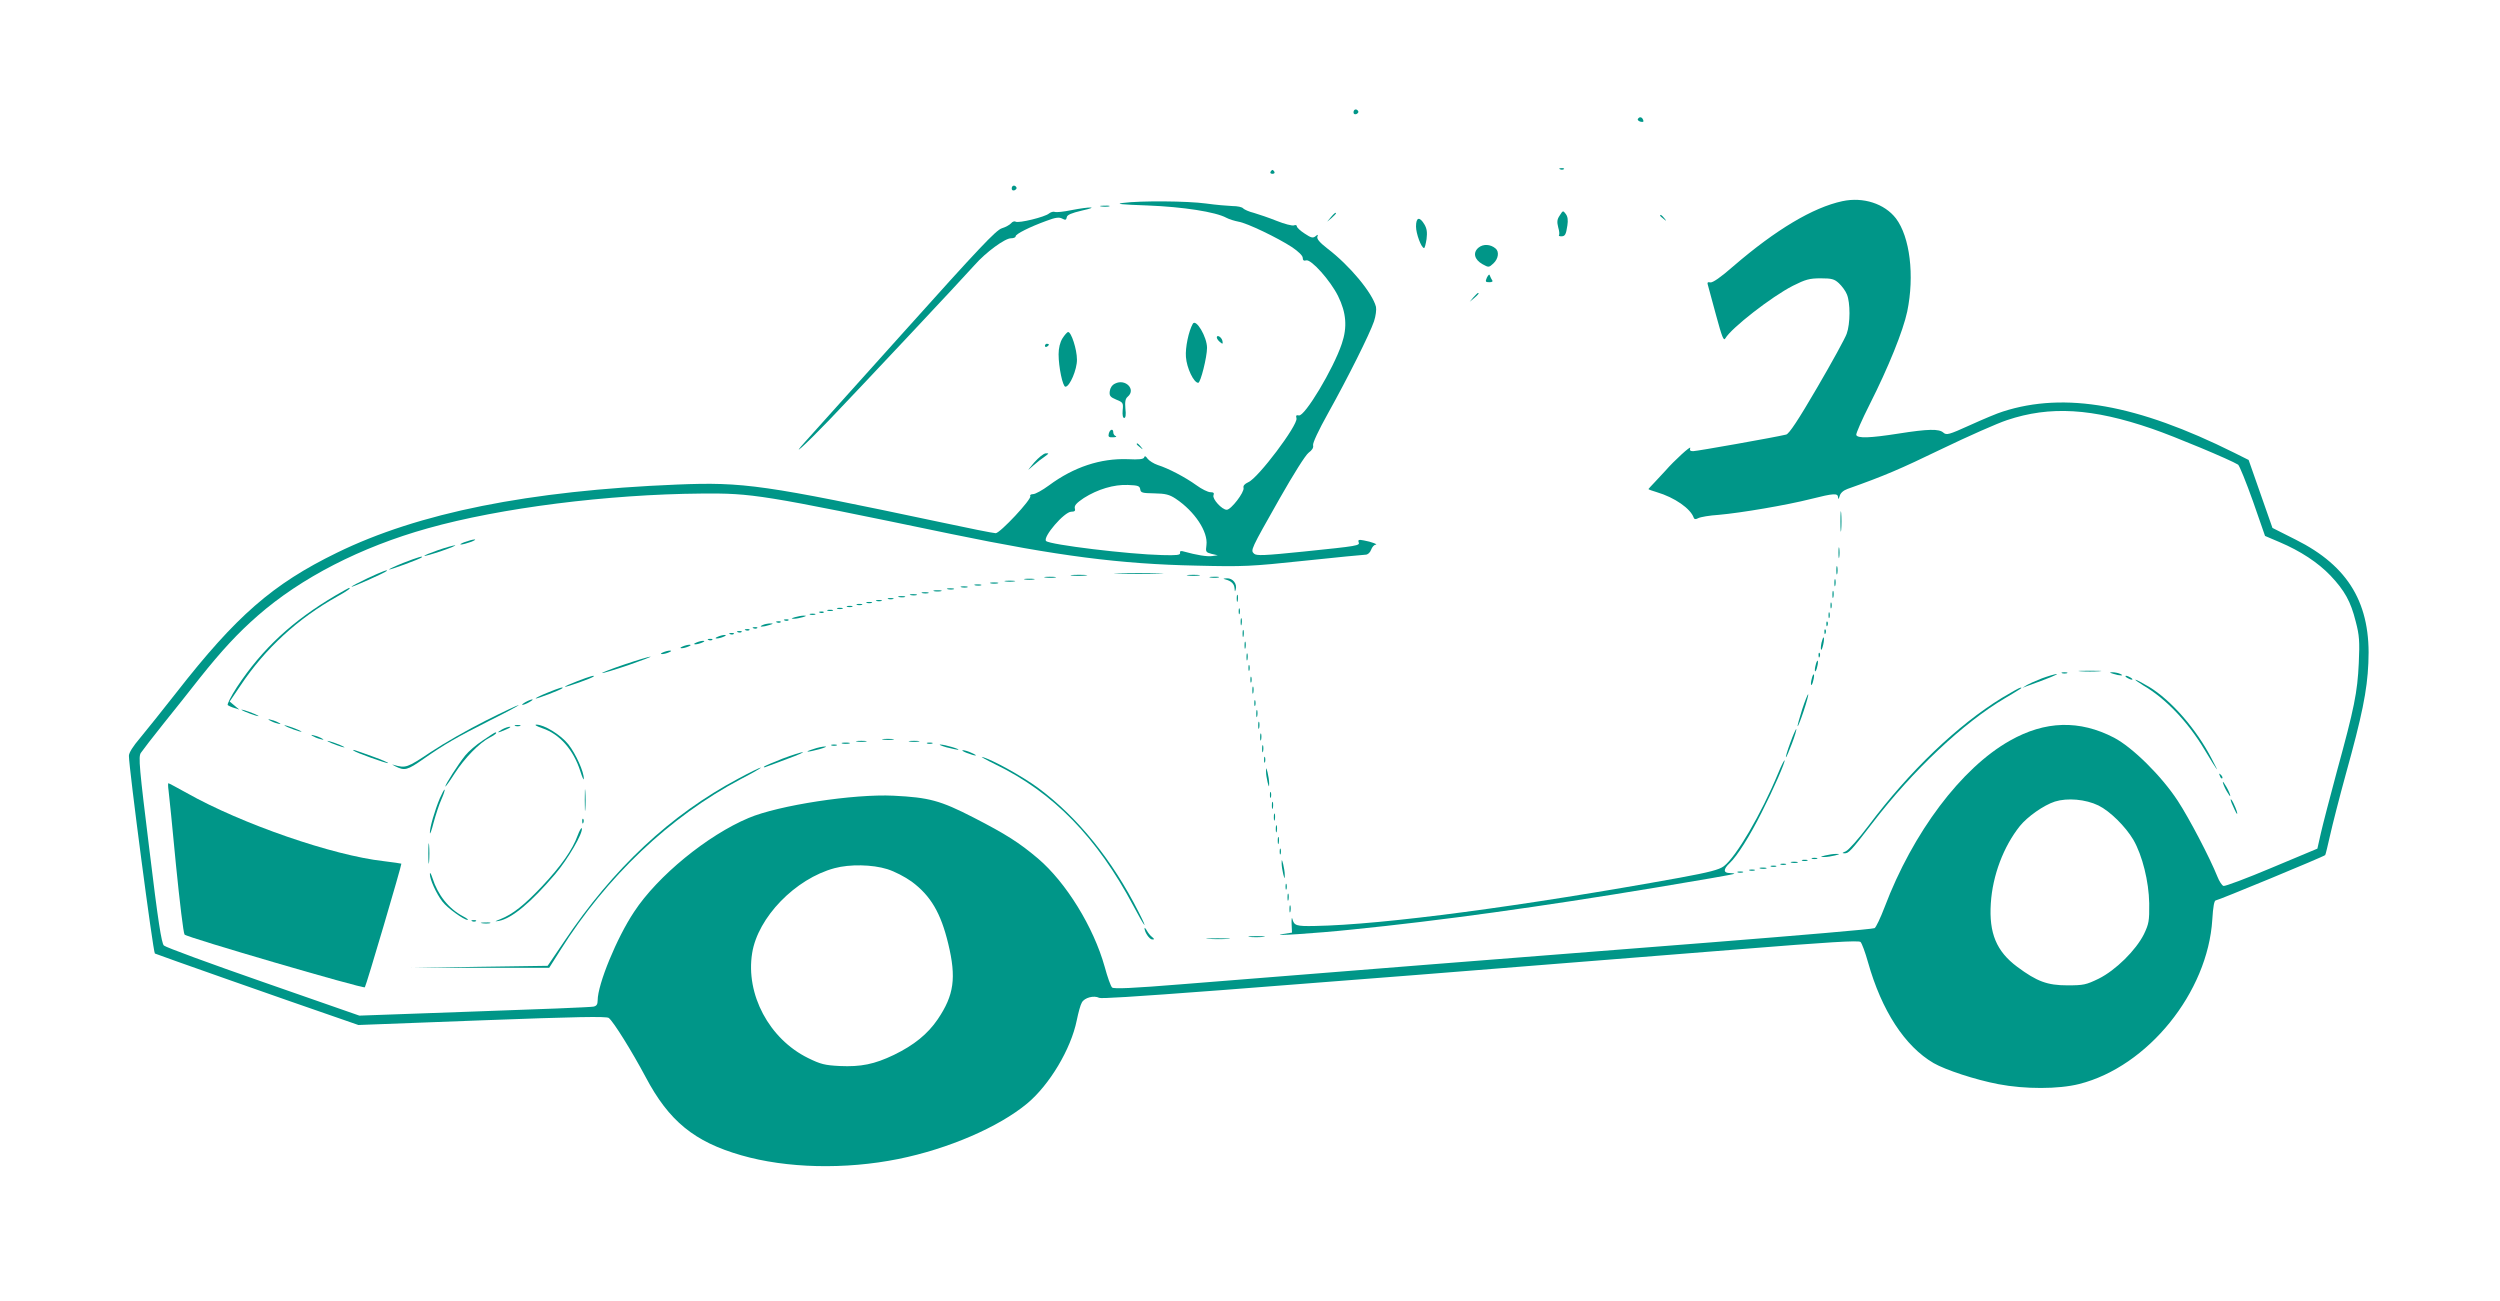 <?xml version="1.0" standalone="no"?>
<!DOCTYPE svg PUBLIC "-//W3C//DTD SVG 20010904//EN"
 "http://www.w3.org/TR/2001/REC-SVG-20010904/DTD/svg10.dtd">
<svg version="1.0" xmlns="http://www.w3.org/2000/svg"
 width="1280pt" height="666pt" viewBox="0 0 1280 666"
 preserveAspectRatio="xMidYMid meet">
<g transform="translate(0,666) scale(0.1,-0.1)"
fill="#009688" stroke="none">
<path d="M6930 6085 c0 -9 6 -12 15 -9 8 4 12 10 9 15 -8 14 -24 10 -24 -6z"/>
<path d="M8386 6051 c-3 -5 3 -11 13 -14 14 -3 18 -1 14 9 -6 16 -19 18 -27 5z"/>
<path d="M7988 5793 c7 -3 16 -2 19 1 4 3 -2 6 -13 5 -11 0 -14 -3 -6 -6z"/>
<path d="M6505 5780 c-3 -5 1 -10 10 -10 9 0 13 5 10 10 -3 6 -8 10 -10 10 -2
0 -7 -4 -10 -10z"/>
<path d="M5180 5695 c0 -9 6 -12 15 -9 8 4 12 10 9 15 -8 14 -24 10 -24 -6z"/>
<path d="M9433 5630 c-150 -32 -341 -146 -557 -332 -66 -58 -107 -86 -119 -84
-13 3 -17 0 -13 -12 2 -9 21 -79 42 -155 31 -114 39 -135 48 -119 30 52 236
213 346 269 64 32 84 38 142 38 57 0 70 -4 93 -25 15 -14 34 -39 41 -57 18
-42 18 -150 -1 -202 -8 -23 -76 -147 -152 -277 -95 -163 -143 -236 -158 -239
-57 -14 -458 -85 -476 -85 -15 0 -19 4 -15 16 6 16 -82 -64 -127 -116 -12 -13
-37 -40 -54 -58 -18 -19 -33 -35 -33 -36 0 -2 19 -9 43 -16 91 -27 173 -84
189 -131 3 -8 10 -9 23 -2 11 6 58 14 105 17 114 10 349 50 471 81 119 30 139
31 140 8 1 -12 3 -9 8 7 4 16 19 29 41 37 189 67 268 101 481 204 135 65 286
132 335 148 220 74 437 61 742 -44 114 -39 401 -159 441 -184 7 -5 41 -89 76
-187 l62 -178 75 -32 c106 -45 196 -104 260 -171 73 -77 104 -134 129 -234 19
-72 21 -102 16 -214 -7 -150 -23 -230 -112 -554 -35 -130 -72 -272 -82 -316
l-18 -80 -234 -98 c-128 -54 -240 -96 -247 -93 -8 3 -22 25 -31 48 -38 95
-144 298 -203 388 -84 128 -231 273 -326 323 -177 92 -353 87 -533 -15 -249
-140 -497 -470 -642 -853 -21 -55 -44 -103 -51 -107 -7 -5 -384 -37 -838 -73
-847 -66 -2085 -164 -2705 -214 -257 -21 -353 -25 -361 -17 -7 6 -24 54 -38
106 -57 204 -198 432 -341 554 -97 82 -163 124 -330 210 -171 88 -229 103
-410 112 -203 10 -589 -49 -742 -114 -210 -88 -466 -297 -586 -480 -89 -133
-187 -372 -187 -454 0 -21 -6 -29 -22 -32 -13 -3 -287 -14 -611 -25 l-587 -21
-493 172 c-270 94 -499 178 -508 187 -12 12 -30 125 -74 490 -52 422 -57 476
-44 496 8 12 60 80 117 151 57 71 141 176 186 234 111 139 193 228 296 318
222 194 527 351 870 447 373 105 922 174 1401 178 261 2 302 -4 1279 -207 547
-113 866 -154 1255 -162 243 -6 280 -4 554 25 162 17 302 31 313 31 11 0 23
11 28 25 5 14 15 25 22 26 18 0 -19 15 -59 22 -25 5 -31 3 -27 -8 8 -19 0 -20
-281 -49 -205 -21 -242 -22 -254 -11 -19 18 -19 18 131 283 71 125 132 222
148 234 18 13 26 26 23 38 -3 11 28 77 76 163 102 183 214 407 236 472 9 27
13 60 10 74 -18 71 -134 211 -248 298 -40 31 -56 50 -52 61 4 12 3 13 -10 2
-13 -10 -22 -8 -55 14 -22 14 -40 31 -40 37 0 6 -7 9 -15 5 -9 -3 -48 7 -88
23 -40 16 -93 34 -117 41 -25 6 -49 17 -55 23 -5 7 -30 12 -55 12 -25 1 -85 6
-135 13 -96 13 -334 15 -425 3 -42 -5 -11 -8 125 -13 182 -7 349 -33 404 -63
15 -8 42 -16 62 -20 44 -7 200 -82 275 -131 32 -22 54 -43 54 -54 0 -13 6 -17
18 -13 26 6 124 -104 163 -183 42 -85 48 -159 19 -244 -43 -129 -191 -375
-220 -367 -13 3 -16 0 -12 -15 8 -34 -197 -307 -247 -327 -19 -9 -27 -18 -24
-29 5 -22 -64 -112 -86 -112 -25 0 -75 56 -68 74 5 12 0 16 -16 16 -12 0 -45
16 -72 36 -57 41 -143 86 -197 103 -21 7 -44 22 -52 32 -10 14 -15 17 -18 7
-3 -9 -26 -12 -84 -9 -139 5 -276 -40 -403 -134 -34 -25 -70 -45 -82 -45 -11
0 -17 -5 -14 -10 9 -15 -155 -190 -177 -190 -11 0 -137 25 -281 56 -907 192
-1009 207 -1352 193 -757 -31 -1323 -145 -1740 -349 -330 -161 -516 -324 -822
-716 -73 -93 -157 -198 -187 -234 -35 -41 -56 -74 -56 -90 0 -61 124 -1006
133 -1012 9 -5 679 -241 947 -333 l95 -33 634 24 c480 18 637 21 648 12 25
-20 118 -170 189 -303 119 -225 249 -331 489 -400 232 -67 532 -74 805 -19
256 52 513 163 659 284 114 95 224 278 254 426 8 39 19 80 26 91 13 25 62 38
89 24 18 -9 566 32 3267 248 473 38 623 47 631 38 7 -7 24 -53 38 -103 70
-249 189 -431 336 -517 61 -35 212 -85 332 -108 135 -26 308 -26 414 1 351 89
658 469 681 842 4 67 10 98 18 98 11 0 553 224 560 232 2 2 13 48 25 101 12
54 48 195 81 315 82 295 109 425 115 567 15 302 -100 496 -372 632 l-119 60
-61 174 -61 174 -74 37 c-498 248 -867 313 -1184 211 -27 -8 -103 -40 -169
-70 -108 -49 -120 -52 -136 -38 -22 20 -78 19 -230 -5 -147 -23 -209 -25 -216
-7 -2 7 29 78 69 157 96 190 171 376 192 475 38 184 14 382 -58 477 -58 75
-167 111 -274 88z m-3595 -1475 c2 -18 11 -20 72 -21 57 -1 77 -6 109 -27 98
-65 167 -170 158 -238 -5 -35 -3 -37 27 -45 l31 -7 -28 -4 c-25 -4 -81 5 -145
23 -16 5 -22 3 -20 -7 2 -11 -16 -13 -92 -11 -172 4 -575 53 -594 72 -19 19
93 150 129 150 18 0 22 5 18 18 -3 14 9 27 46 52 71 45 154 70 226 67 52 -2
60 -5 63 -22z m4906 -1619 c59 -29 138 -107 179 -176 46 -80 79 -213 81 -325
1 -91 -2 -105 -27 -158 -41 -82 -145 -185 -232 -228 -64 -31 -77 -34 -160 -34
-103 0 -156 20 -257 95 -106 79 -145 172 -135 325 9 143 65 291 149 396 39 48
121 106 179 125 64 20 157 12 223 -20z m-6201 -326 c38 -12 90 -39 125 -64 97
-72 149 -160 187 -318 42 -174 30 -263 -54 -387 -51 -75 -121 -132 -224 -182
-100 -48 -169 -62 -278 -57 -76 4 -97 9 -162 41 -199 98 -320 326 -286 537 29
183 221 381 422 435 78 21 193 19 270 -5z"/>
<path d="M5638 5603 c12 -2 30 -2 40 0 9 3 -1 5 -23 4 -22 0 -30 -2 -17 -4z"/>
<path d="M5485 5584 c-38 -8 -76 -12 -84 -9 -8 3 -21 -1 -30 -8 -20 -18 -156
-51 -171 -42 -6 4 -17 0 -23 -8 -7 -8 -28 -20 -48 -26 -30 -10 -118 -103 -500
-529 -255 -284 -482 -537 -504 -561 -87 -96 -1 -18 121 109 160 167 683 724
744 793 57 65 155 137 186 137 13 0 24 4 24 10 0 12 72 48 157 79 47 18 66 20
81 12 17 -9 21 -8 24 7 2 12 23 21 78 34 91 20 44 21 -55 2z"/>
<path d="M7986 5557 c-14 -20 -15 -33 -8 -61 6 -19 7 -37 4 -40 -3 -3 2 -6 11
-6 20 0 25 8 32 56 4 26 2 45 -8 58 -14 19 -15 19 -31 -7z"/>
<path d="M6814 5548 l-19 -23 23 19 c12 11 22 21 22 23 0 8 -8 2 -26 -19z"/>
<path d="M8500 5556 c0 -2 8 -10 18 -17 15 -13 16 -12 3 4 -13 16 -21 21 -21
13z"/>
<path d="M7250 5500 c0 -36 27 -109 41 -110 4 0 9 21 13 46 4 34 2 53 -11 75
-25 42 -43 37 -43 -11z"/>
<path d="M7570 5392 c-30 -25 -22 -61 21 -85 31 -17 32 -17 55 4 26 24 31 61
11 77 -26 22 -63 24 -87 4z"/>
<path d="M7613 5239 c-9 -21 -8 -24 13 -24 13 0 19 4 14 10 -4 6 -9 16 -12 24
-2 9 -7 5 -15 -10z"/>
<path d="M7544 5138 l-19 -23 23 19 c21 18 27 26 19 26 -2 0 -12 -10 -23 -22z"/>
<path d="M6107 5002 c-21 -37 -39 -122 -35 -170 4 -56 40 -132 63 -132 12 0
45 132 45 179 0 56 -57 152 -73 123z"/>
<path d="M5440 4928 c-13 -21 -20 -51 -20 -82 0 -65 21 -166 35 -166 22 0 60
89 59 139 0 52 -29 141 -45 141 -5 0 -18 -15 -29 -32z"/>
<path d="M6230 4932 c0 -5 7 -16 16 -23 14 -12 16 -11 13 5 -4 20 -29 35 -29
18z"/>
<path d="M5350 4889 c0 -5 5 -7 10 -4 6 3 10 8 10 11 0 2 -4 4 -10 4 -5 0 -10
-5 -10 -11z"/>
<path d="M5709 4696 c-15 -7 -25 -22 -27 -39 -3 -23 2 -30 33 -43 35 -14 37
-17 33 -55 -2 -24 1 -39 8 -39 7 0 10 16 6 48 -3 36 0 51 12 61 44 37 -12 94
-65 67z"/>
<path d="M5677 4440 c-4 -16 0 -20 21 -19 15 0 21 3 15 6 -7 2 -13 11 -13 19
0 21 -17 17 -23 -6z"/>
<path d="M5820 4386 c0 -2 8 -10 18 -17 15 -13 16 -12 3 4 -13 16 -21 21 -21
13z"/>
<path d="M5295 4292 c-38 -46 -39 -46 -5 -16 19 17 46 38 60 47 21 15 22 17 5
16 -11 0 -38 -22 -60 -47z"/>
<path d="M9423 3990 c0 -47 2 -66 4 -42 2 23 2 61 0 85 -2 23 -4 4 -4 -43z"/>
<path d="M2380 3885 c-19 -7 -28 -13 -20 -13 8 0 31 6 50 13 19 7 28 13 20 13
-8 0 -31 -6 -50 -13z"/>
<path d="M2242 3843 c-40 -14 -72 -27 -69 -29 2 -2 41 9 88 25 46 16 77 29 69
29 -8 0 -48 -11 -88 -25z"/>
<path d="M9413 3830 c0 -25 2 -35 4 -22 2 12 2 32 0 45 -2 12 -4 2 -4 -23z"/>
<path d="M2067 3779 c-43 -17 -77 -33 -75 -35 4 -3 159 54 167 62 11 10 -20 1
-92 -27z"/>
<path d="M9402 3740 c0 -19 2 -27 5 -17 2 9 2 25 0 35 -3 9 -5 1 -5 -18z"/>
<path d="M1883 3700 c-46 -22 -83 -41 -83 -44 0 -5 170 71 179 80 12 11 -21
-1 -96 -36z"/>
<path d="M5728 3723 c56 -2 148 -2 205 0 56 1 10 3 -103 3 -113 0 -159 -2
-102 -3z"/>
<path d="M5487 3713 c18 -2 50 -2 70 0 21 2 7 4 -32 4 -38 0 -55 -2 -38 -4z"/>
<path d="M6083 3713 c15 -2 39 -2 55 0 15 2 2 4 -28 4 -30 0 -43 -2 -27 -4z"/>
<path d="M5353 3703 c15 -2 37 -2 50 0 12 2 0 4 -28 4 -27 0 -38 -2 -22 -4z"/>
<path d="M6198 3703 c12 -2 30 -2 40 0 9 3 -1 5 -23 4 -22 0 -30 -2 -17 -4z"/>
<path d="M5248 3693 c12 -2 32 -2 45 0 12 2 2 4 -23 4 -25 0 -35 -2 -22 -4z"/>
<path d="M6275 3693 c30 -8 45 -23 46 -47 1 -16 2 -17 6 -4 8 29 -15 58 -45
57 -21 -1 -22 -2 -7 -6z"/>
<path d="M9392 3675 c0 -16 2 -22 5 -12 2 9 2 23 0 30 -3 6 -5 -1 -5 -18z"/>
<path d="M5148 3683 c12 -2 32 -2 45 0 12 2 2 4 -23 4 -25 0 -35 -2 -22 -4z"/>
<path d="M5073 3673 c9 -2 25 -2 35 0 9 3 1 5 -18 5 -19 0 -27 -2 -17 -5z"/>
<path d="M4993 3663 c9 -2 23 -2 30 0 6 3 -1 5 -18 5 -16 0 -22 -2 -12 -5z"/>
<path d="M4923 3653 c9 -2 23 -2 30 0 6 3 -1 5 -18 5 -16 0 -22 -2 -12 -5z"/>
<path d="M1719 3612 c-221 -130 -376 -273 -506 -470 -30 -46 -51 -88 -47 -92
5 -4 20 -11 34 -15 l25 -8 -25 21 -24 20 56 83 c126 189 294 343 495 455 54
30 72 44 60 44 -1 0 -32 -17 -68 -38z"/>
<path d="M4853 3643 c9 -2 23 -2 30 0 6 3 -1 5 -18 5 -16 0 -22 -2 -12 -5z"/>
<path d="M4783 3633 c9 -2 25 -2 35 0 9 3 1 5 -18 5 -19 0 -27 -2 -17 -5z"/>
<path d="M9382 3615 c0 -16 2 -22 5 -12 2 9 2 23 0 30 -3 6 -5 -1 -5 -18z"/>
<path d="M4723 3623 c9 -2 23 -2 30 0 6 3 -1 5 -18 5 -16 0 -22 -2 -12 -5z"/>
<path d="M4663 3613 c9 -2 23 -2 30 0 6 3 -1 5 -18 5 -16 0 -22 -2 -12 -5z"/>
<path d="M6332 3595 c0 -16 2 -22 5 -12 2 9 2 23 0 30 -3 6 -5 -1 -5 -18z"/>
<path d="M4603 3603 c9 -2 23 -2 30 0 6 3 -1 5 -18 5 -16 0 -22 -2 -12 -5z"/>
<path d="M4548 3593 c6 -2 18 -2 25 0 6 3 1 5 -13 5 -14 0 -19 -2 -12 -5z"/>
<path d="M4488 3583 c6 -2 18 -2 25 0 6 3 1 5 -13 5 -14 0 -19 -2 -12 -5z"/>
<path d="M4438 3573 c6 -2 18 -2 25 0 6 3 1 5 -13 5 -14 0 -19 -2 -12 -5z"/>
<path d="M9372 3560 c0 -14 2 -19 5 -12 2 6 2 18 0 25 -3 6 -5 1 -5 -13z"/>
<path d="M4388 3563 c6 -2 18 -2 25 0 6 3 1 5 -13 5 -14 0 -19 -2 -12 -5z"/>
<path d="M4338 3553 c6 -2 18 -2 25 0 6 3 1 5 -13 5 -14 0 -19 -2 -12 -5z"/>
<path d="M4288 3543 c6 -2 18 -2 25 0 6 3 1 5 -13 5 -14 0 -19 -2 -12 -5z"/>
<path d="M6342 3530 c0 -14 2 -19 5 -12 2 6 2 18 0 25 -3 6 -5 1 -5 -13z"/>
<path d="M4238 3533 c6 -2 18 -2 25 0 6 3 1 5 -13 5 -14 0 -19 -2 -12 -5z"/>
<path d="M4198 3523 c7 -3 16 -2 19 1 4 3 -2 6 -13 5 -11 0 -14 -3 -6 -6z"/>
<path d="M9362 3510 c0 -14 2 -19 5 -12 2 6 2 18 0 25 -3 6 -5 1 -5 -13z"/>
<path d="M4148 3513 c6 -2 18 -2 25 0 6 3 1 5 -13 5 -14 0 -19 -2 -12 -5z"/>
<path d="M4070 3500 c-20 -6 -21 -8 -5 -8 11 0 31 4 45 8 20 6 21 8 5 8 -11 0
-31 -4 -45 -8z"/>
<path d="M6352 3475 c0 -16 2 -22 5 -12 2 9 2 23 0 30 -3 6 -5 -1 -5 -18z"/>
<path d="M4018 3483 c7 -3 16 -2 19 1 4 3 -2 6 -13 5 -11 0 -14 -3 -6 -6z"/>
<path d="M3978 3473 c7 -3 16 -2 19 1 4 3 -2 6 -13 5 -11 0 -14 -3 -6 -6z"/>
<path d="M9351 3464 c0 -11 3 -14 6 -6 3 7 2 16 -1 19 -3 4 -6 -2 -5 -13z"/>
<path d="M3905 3460 c-25 -11 1 -11 35 0 20 6 21 8 5 8 -11 0 -29 -3 -40 -8z"/>
<path d="M3858 3443 c7 -3 16 -2 19 1 4 3 -2 6 -13 5 -11 0 -14 -3 -6 -6z"/>
<path d="M3818 3433 c7 -3 16 -2 19 1 4 3 -2 6 -13 5 -11 0 -14 -3 -6 -6z"/>
<path d="M6362 3415 c0 -16 2 -22 5 -12 2 9 2 23 0 30 -3 6 -5 -1 -5 -18z"/>
<path d="M9341 3424 c0 -11 3 -14 6 -6 3 7 2 16 -1 19 -3 4 -6 -2 -5 -13z"/>
<path d="M3778 3423 c7 -3 16 -2 19 1 4 3 -2 6 -13 5 -11 0 -14 -3 -6 -6z"/>
<path d="M3738 3413 c7 -3 16 -2 19 1 4 3 -2 6 -13 5 -11 0 -14 -3 -6 -6z"/>
<path d="M3675 3400 c-13 -5 -14 -9 -5 -9 8 0 24 4 35 9 13 5 14 9 5 9 -8 0
-24 -4 -35 -9z"/>
<path d="M9326 3369 c-8 -42 0 -50 9 -9 4 17 5 34 2 36 -2 3 -7 -10 -11 -27z"/>
<path d="M3628 3383 c7 -3 16 -2 19 1 4 3 -2 6 -13 5 -11 0 -14 -3 -6 -6z"/>
<path d="M3565 3370 c-13 -5 -14 -9 -5 -9 8 0 24 4 35 9 13 5 14 9 5 9 -8 0
-24 -4 -35 -9z"/>
<path d="M6372 3355 c0 -16 2 -22 5 -12 2 9 2 23 0 30 -3 6 -5 -1 -5 -18z"/>
<path d="M3495 3350 c-13 -5 -14 -9 -5 -9 8 0 24 4 35 9 13 5 14 9 5 9 -8 0
-24 -4 -35 -9z"/>
<path d="M3395 3320 c-13 -5 -14 -9 -5 -9 8 0 24 4 35 9 13 5 14 9 5 9 -8 0
-24 -4 -35 -9z"/>
<path d="M6382 3295 c0 -16 2 -22 5 -12 2 9 2 23 0 30 -3 6 -5 -1 -5 -18z"/>
<path d="M9311 3304 c0 -11 3 -14 6 -6 3 7 2 16 -1 19 -3 4 -6 -2 -5 -13z"/>
<path d="M3197 3258 c-65 -22 -117 -42 -114 -44 2 -2 62 16 133 40 71 25 122
44 114 44 -8 0 -68 -18 -133 -40z"/>
<path d="M9296 3254 c-4 -14 -5 -28 -3 -31 3 -2 8 8 11 23 4 14 5 28 3 31 -3
2 -8 -8 -11 -23z"/>
<path d="M6392 3240 c0 -14 2 -19 5 -12 2 6 2 18 0 25 -3 6 -5 1 -5 -13z"/>
<path d="M10653 3223 c26 -2 68 -2 95 0 26 2 4 3 -48 3 -52 0 -74 -1 -47 -3z"/>
<path d="M10558 3213 c6 -2 18 -2 25 0 6 3 1 5 -13 5 -14 0 -19 -2 -12 -5z"/>
<path d="M10820 3210 c34 -11 60 -11 35 0 -11 5 -29 8 -40 8 -16 0 -15 -2 5
-8z"/>
<path d="M9276 3184 c-4 -14 -5 -28 -3 -31 3 -2 8 8 11 23 4 14 5 28 3 31 -3
2 -8 -8 -11 -23z"/>
<path d="M10455 3187 c-33 -13 -69 -29 -80 -36 l-20 -13 20 8 c114 41 167 63
155 63 -8 0 -42 -10 -75 -22z"/>
<path d="M2957 3173 c-37 -14 -66 -27 -64 -29 4 -4 138 44 146 52 9 9 -17 2
-82 -23z"/>
<path d="M6402 3180 c0 -14 2 -19 5 -12 2 6 2 18 0 25 -3 6 -5 1 -5 -13z"/>
<path d="M10890 3190 c8 -5 20 -10 25 -10 6 0 3 5 -5 10 -8 5 -19 10 -25 10
-5 0 -3 -5 5 -10z"/>
<path d="M10973 3151 c115 -67 229 -187 314 -329 71 -118 81 -130 37 -47 -79
153 -207 299 -320 368 -34 20 -66 37 -70 37 -5 0 13 -13 39 -29z"/>
<path d="M6412 3125 c0 -16 2 -22 5 -12 2 9 2 23 0 30 -3 6 -5 -1 -5 -18z"/>
<path d="M2802 3113 c-35 -14 -61 -27 -59 -29 3 -4 128 44 136 52 10 10 -19 1
-77 -23z"/>
<path d="M10250 3087 c-228 -140 -473 -374 -683 -654 -52 -69 -103 -126 -117
-132 -18 -7 -20 -10 -7 -10 22 -1 33 11 144 155 207 270 467 515 680 640 85
51 91 54 77 53 -5 0 -47 -24 -94 -52z"/>
<path d="M9227 3028 c-14 -45 -25 -84 -23 -86 2 -2 16 33 31 78 15 45 25 83
23 85 -2 3 -16 -32 -31 -77z"/>
<path d="M2690 3065 c-14 -8 -20 -14 -15 -14 6 0 21 6 35 14 14 8 21 14 15 14
-5 0 -21 -6 -35 -14z"/>
<path d="M6422 3060 c0 -14 2 -19 5 -12 2 6 2 18 0 25 -3 6 -5 1 -5 -13z"/>
<path d="M2486 2970 c-88 -44 -214 -116 -280 -160 -123 -82 -128 -84 -191 -66
-11 4 -6 0 10 -8 47 -23 60 -20 143 38 109 76 166 109 342 198 85 42 151 78
145 78 -5 0 -82 -36 -169 -80z"/>
<path d="M1255 3016 c17 -7 41 -16 55 -20 20 -5 19 -3 -5 8 -16 7 -41 16 -55
20 -20 5 -19 3 5 -8z"/>
<path d="M6432 3005 c0 -16 2 -22 5 -12 2 9 2 23 0 30 -3 6 -5 -1 -5 -18z"/>
<path d="M1380 2972 c8 -5 26 -13 40 -16 17 -5 20 -4 10 2 -8 5 -26 13 -40 16
-17 5 -20 4 -10 -2z"/>
<path d="M6442 2945 c0 -16 2 -22 5 -12 2 9 2 23 0 30 -3 6 -5 -1 -5 -18z"/>
<path d="M1475 2936 c17 -7 41 -16 55 -20 20 -5 19 -3 -5 8 -16 7 -41 16 -55
20 -20 5 -19 3 5 -8z"/>
<path d="M2638 2943 c6 -2 18 -2 25 0 6 3 1 5 -13 5 -14 0 -19 -2 -12 -5z"/>
<path d="M2778 2931 c88 -30 158 -110 193 -219 10 -32 18 -49 18 -40 2 34 -41
129 -79 177 -39 49 -124 101 -164 101 -12 -1 3 -9 32 -19z"/>
<path d="M2570 2925 c-33 -19 -21 -19 21 0 19 8 27 14 19 14 -8 0 -26 -6 -40
-14z"/>
<path d="M9167 2859 c-15 -40 -25 -74 -23 -76 2 -2 15 29 30 68 15 39 25 73
23 76 -2 2 -16 -29 -30 -68z"/>
<path d="M2472 2869 c-34 -22 -74 -57 -90 -77 -37 -46 -102 -148 -102 -159 0
-4 22 26 48 67 51 79 127 157 180 184 28 14 40 26 28 26 -2 0 -31 -18 -64 -41z"/>
<path d="M6452 2885 c0 -16 2 -22 5 -12 2 9 2 23 0 30 -3 6 -5 -1 -5 -18z"/>
<path d="M1600 2892 c8 -5 26 -13 40 -16 17 -5 20 -4 10 2 -8 5 -26 13 -40 16
-17 5 -20 4 -10 -2z"/>
<path d="M4523 2873 c15 -2 37 -2 50 0 12 2 0 4 -28 4 -27 0 -38 -2 -22 -4z"/>
<path d="M1695 2856 c17 -7 41 -16 55 -20 20 -5 19 -3 -5 8 -16 7 -41 16 -55
20 -20 5 -19 3 5 -8z"/>
<path d="M4388 2863 c12 -2 32 -2 45 0 12 2 2 4 -23 4 -25 0 -35 -2 -22 -4z"/>
<path d="M4658 2863 c12 -2 32 -2 45 0 12 2 2 4 -23 4 -25 0 -35 -2 -22 -4z"/>
<path d="M4313 2853 c9 -2 25 -2 35 0 9 3 1 5 -18 5 -19 0 -27 -2 -17 -5z"/>
<path d="M4748 2853 c6 -2 18 -2 25 0 6 3 1 5 -13 5 -14 0 -19 -2 -12 -5z"/>
<path d="M4258 2843 c6 -2 18 -2 25 0 6 3 1 5 -13 5 -14 0 -19 -2 -12 -5z"/>
<path d="M4845 2834 c28 -7 55 -13 60 -13 17 2 -69 27 -90 27 -11 0 3 -6 30
-14z"/>
<path d="M6462 2825 c0 -16 2 -22 5 -12 2 9 2 23 0 30 -3 6 -5 -1 -5 -18z"/>
<path d="M4165 2825 c-54 -17 -33 -18 30 -1 28 8 41 14 30 14 -11 0 -38 -5
-60 -13z"/>
<path d="M1810 2817 c8 -9 172 -68 177 -64 2 2 -32 17 -74 32 -105 38 -109 39
-103 32z"/>
<path d="M4950 2805 c46 -18 64 -17 25 0 -16 8 -37 14 -45 14 -8 0 1 -7 20
-14z"/>
<path d="M4007 2776 c-48 -19 -91 -37 -95 -41 -4 -5 2 -5 13 0 11 4 61 22 110
41 50 18 83 33 75 33 -8 0 -55 -15 -103 -33z"/>
<path d="M5095 2747 c298 -144 522 -375 709 -727 58 -110 78 -132 26 -30 -135
267 -312 486 -516 637 -79 58 -234 144 -284 157 -14 4 16 -13 65 -37z"/>
<path d="M6472 2770 c0 -14 2 -19 5 -12 2 6 2 18 0 25 -3 6 -5 1 -5 -13z"/>
<path d="M9105 2703 c-88 -212 -216 -430 -279 -478 -24 -18 -74 -31 -226 -59
-799 -145 -1519 -241 -1868 -247 -96 -2 -106 2 -115 36 -3 11 -5 0 -4 -25 l2
-45 -45 -7 c-85 -13 165 3 355 23 447 45 960 116 1555 215 217 36 397 67 399
70 2 2 -8 4 -22 4 -34 0 -35 19 -1 51 38 35 105 142 164 260 61 120 122 260
117 266 -2 2 -17 -27 -32 -64z"/>
<path d="M3781 2674 c-348 -185 -641 -459 -893 -835 l-84 -124 -349 -5 -350
-6 354 1 353 0 57 90 c237 377 561 684 924 876 62 32 108 59 102 59 -5 0 -57
-25 -114 -56z"/>
<path d="M6482 2710 c0 -14 4 -38 8 -55 7 -27 8 -27 8 -5 0 14 -4 39 -8 55 -7
27 -8 27 -8 5z"/>
<path d="M11366 2687 c3 -10 9 -15 12 -12 3 3 0 11 -7 18 -10 9 -11 8 -5 -6z"/>
<path d="M11381 2655 c0 -5 8 -26 19 -45 11 -19 19 -30 19 -25 0 6 -8 26 -19
45 -11 19 -19 31 -19 25z"/>
<path d="M863 2613 c3 -21 20 -193 38 -382 19 -189 38 -349 44 -356 10 -14
915 -278 923 -270 6 5 190 629 187 633 -1 1 -42 7 -91 13 -259 29 -726 190
-1008 349 -49 27 -91 50 -94 50 -2 0 -2 -17 1 -37z"/>
<path d="M2994 2565 c0 -49 1 -71 3 -48 2 23 2 64 0 90 -2 26 -3 8 -3 -42z"/>
<path d="M2252 2573 c-26 -62 -52 -151 -51 -177 0 -12 9 12 19 52 11 40 28 93
40 119 11 25 19 48 16 50 -2 2 -12 -18 -24 -44z"/>
<path d="M6502 2590 c0 -14 2 -19 5 -12 2 6 2 18 0 25 -3 6 -5 1 -5 -13z"/>
<path d="M11421 2565 c0 -5 9 -28 20 -50 10 -22 16 -29 13 -15 -7 28 -33 80
-33 65z"/>
<path d="M6512 2535 c0 -16 2 -22 5 -12 2 9 2 23 0 30 -3 6 -5 -1 -5 -18z"/>
<path d="M6522 2475 c0 -16 2 -22 5 -12 2 9 2 23 0 30 -3 6 -5 -1 -5 -18z"/>
<path d="M2981 2454 c0 -11 3 -14 6 -6 3 7 2 16 -1 19 -3 4 -6 -2 -5 -13z"/>
<path d="M6532 2415 c0 -16 2 -22 5 -12 2 9 2 23 0 30 -3 6 -5 -1 -5 -18z"/>
<path d="M2957 2381 c-25 -70 -84 -155 -183 -260 -91 -96 -149 -142 -212 -167
-31 -12 -32 -13 -7 -9 66 13 165 95 288 240 65 76 143 211 136 234 -2 6 -12
-11 -22 -38z"/>
<path d="M6542 2355 c0 -16 2 -22 5 -12 2 9 2 23 0 30 -3 6 -5 -1 -5 -18z"/>
<path d="M2193 2290 c0 -47 2 -66 4 -42 2 23 2 61 0 85 -2 23 -4 4 -4 -43z"/>
<path d="M6552 2300 c0 -14 2 -19 5 -12 2 6 2 18 0 25 -3 6 -5 1 -5 -13z"/>
<path d="M9345 2280 c-27 -7 -27 -8 -5 -8 14 0 39 4 55 8 27 7 27 8 5 8 -14 0
-38 -4 -55 -8z"/>
<path d="M9278 2263 c6 -2 18 -2 25 0 6 3 1 5 -13 5 -14 0 -19 -2 -12 -5z"/>
<path d="M6562 2240 c0 -14 4 -38 8 -55 7 -27 8 -27 8 -5 0 14 -4 39 -8 55 -7
27 -8 27 -8 5z"/>
<path d="M9228 2253 c6 -2 18 -2 25 0 6 3 1 5 -13 5 -14 0 -19 -2 -12 -5z"/>
<path d="M9173 2243 c9 -2 23 -2 30 0 6 3 -1 5 -18 5 -16 0 -22 -2 -12 -5z"/>
<path d="M9118 2233 c6 -2 18 -2 25 0 6 3 1 5 -13 5 -14 0 -19 -2 -12 -5z"/>
<path d="M9068 2223 c6 -2 18 -2 25 0 6 3 1 5 -13 5 -14 0 -19 -2 -12 -5z"/>
<path d="M9013 2213 c9 -2 23 -2 30 0 6 3 -1 5 -18 5 -16 0 -22 -2 -12 -5z"/>
<path d="M8958 2203 c6 -2 18 -2 25 0 6 3 1 5 -13 5 -14 0 -19 -2 -12 -5z"/>
<path d="M2201 2185 c-1 -26 33 -101 64 -141 25 -33 110 -94 129 -94 6 1 -5 9
-24 19 -73 39 -128 108 -156 196 -7 22 -13 31 -13 20z"/>
<path d="M8898 2193 c6 -2 18 -2 25 0 6 3 1 5 -13 5 -14 0 -19 -2 -12 -5z"/>
<path d="M6582 2120 c0 -14 2 -19 5 -12 2 6 2 18 0 25 -3 6 -5 1 -5 -13z"/>
<path d="M6592 2065 c0 -16 2 -22 5 -12 2 9 2 23 0 30 -3 6 -5 -1 -5 -18z"/>
<path d="M6602 2005 c0 -16 2 -22 5 -12 2 9 2 23 0 30 -3 6 -5 -1 -5 -18z"/>
<path d="M2418 1943 c7 -3 16 -2 19 1 4 3 -2 6 -13 5 -11 0 -14 -3 -6 -6z"/>
<path d="M2468 1933 c12 -2 30 -2 40 0 9 3 -1 5 -23 4 -22 0 -30 -2 -17 -4z"/>
<path d="M5860 1908 c-1 -19 25 -58 39 -58 13 0 13 1 -1 13 -8 6 -20 21 -26
32 -6 11 -12 17 -12 13z"/>
<path d="M6397 1863 c18 -2 50 -2 70 0 21 2 7 4 -32 4 -38 0 -55 -2 -38 -4z"/>
<path d="M6188 1853 c29 -2 74 -2 100 0 26 2 2 3 -53 3 -55 0 -76 -1 -47 -3z"/>
</g>
</svg>
